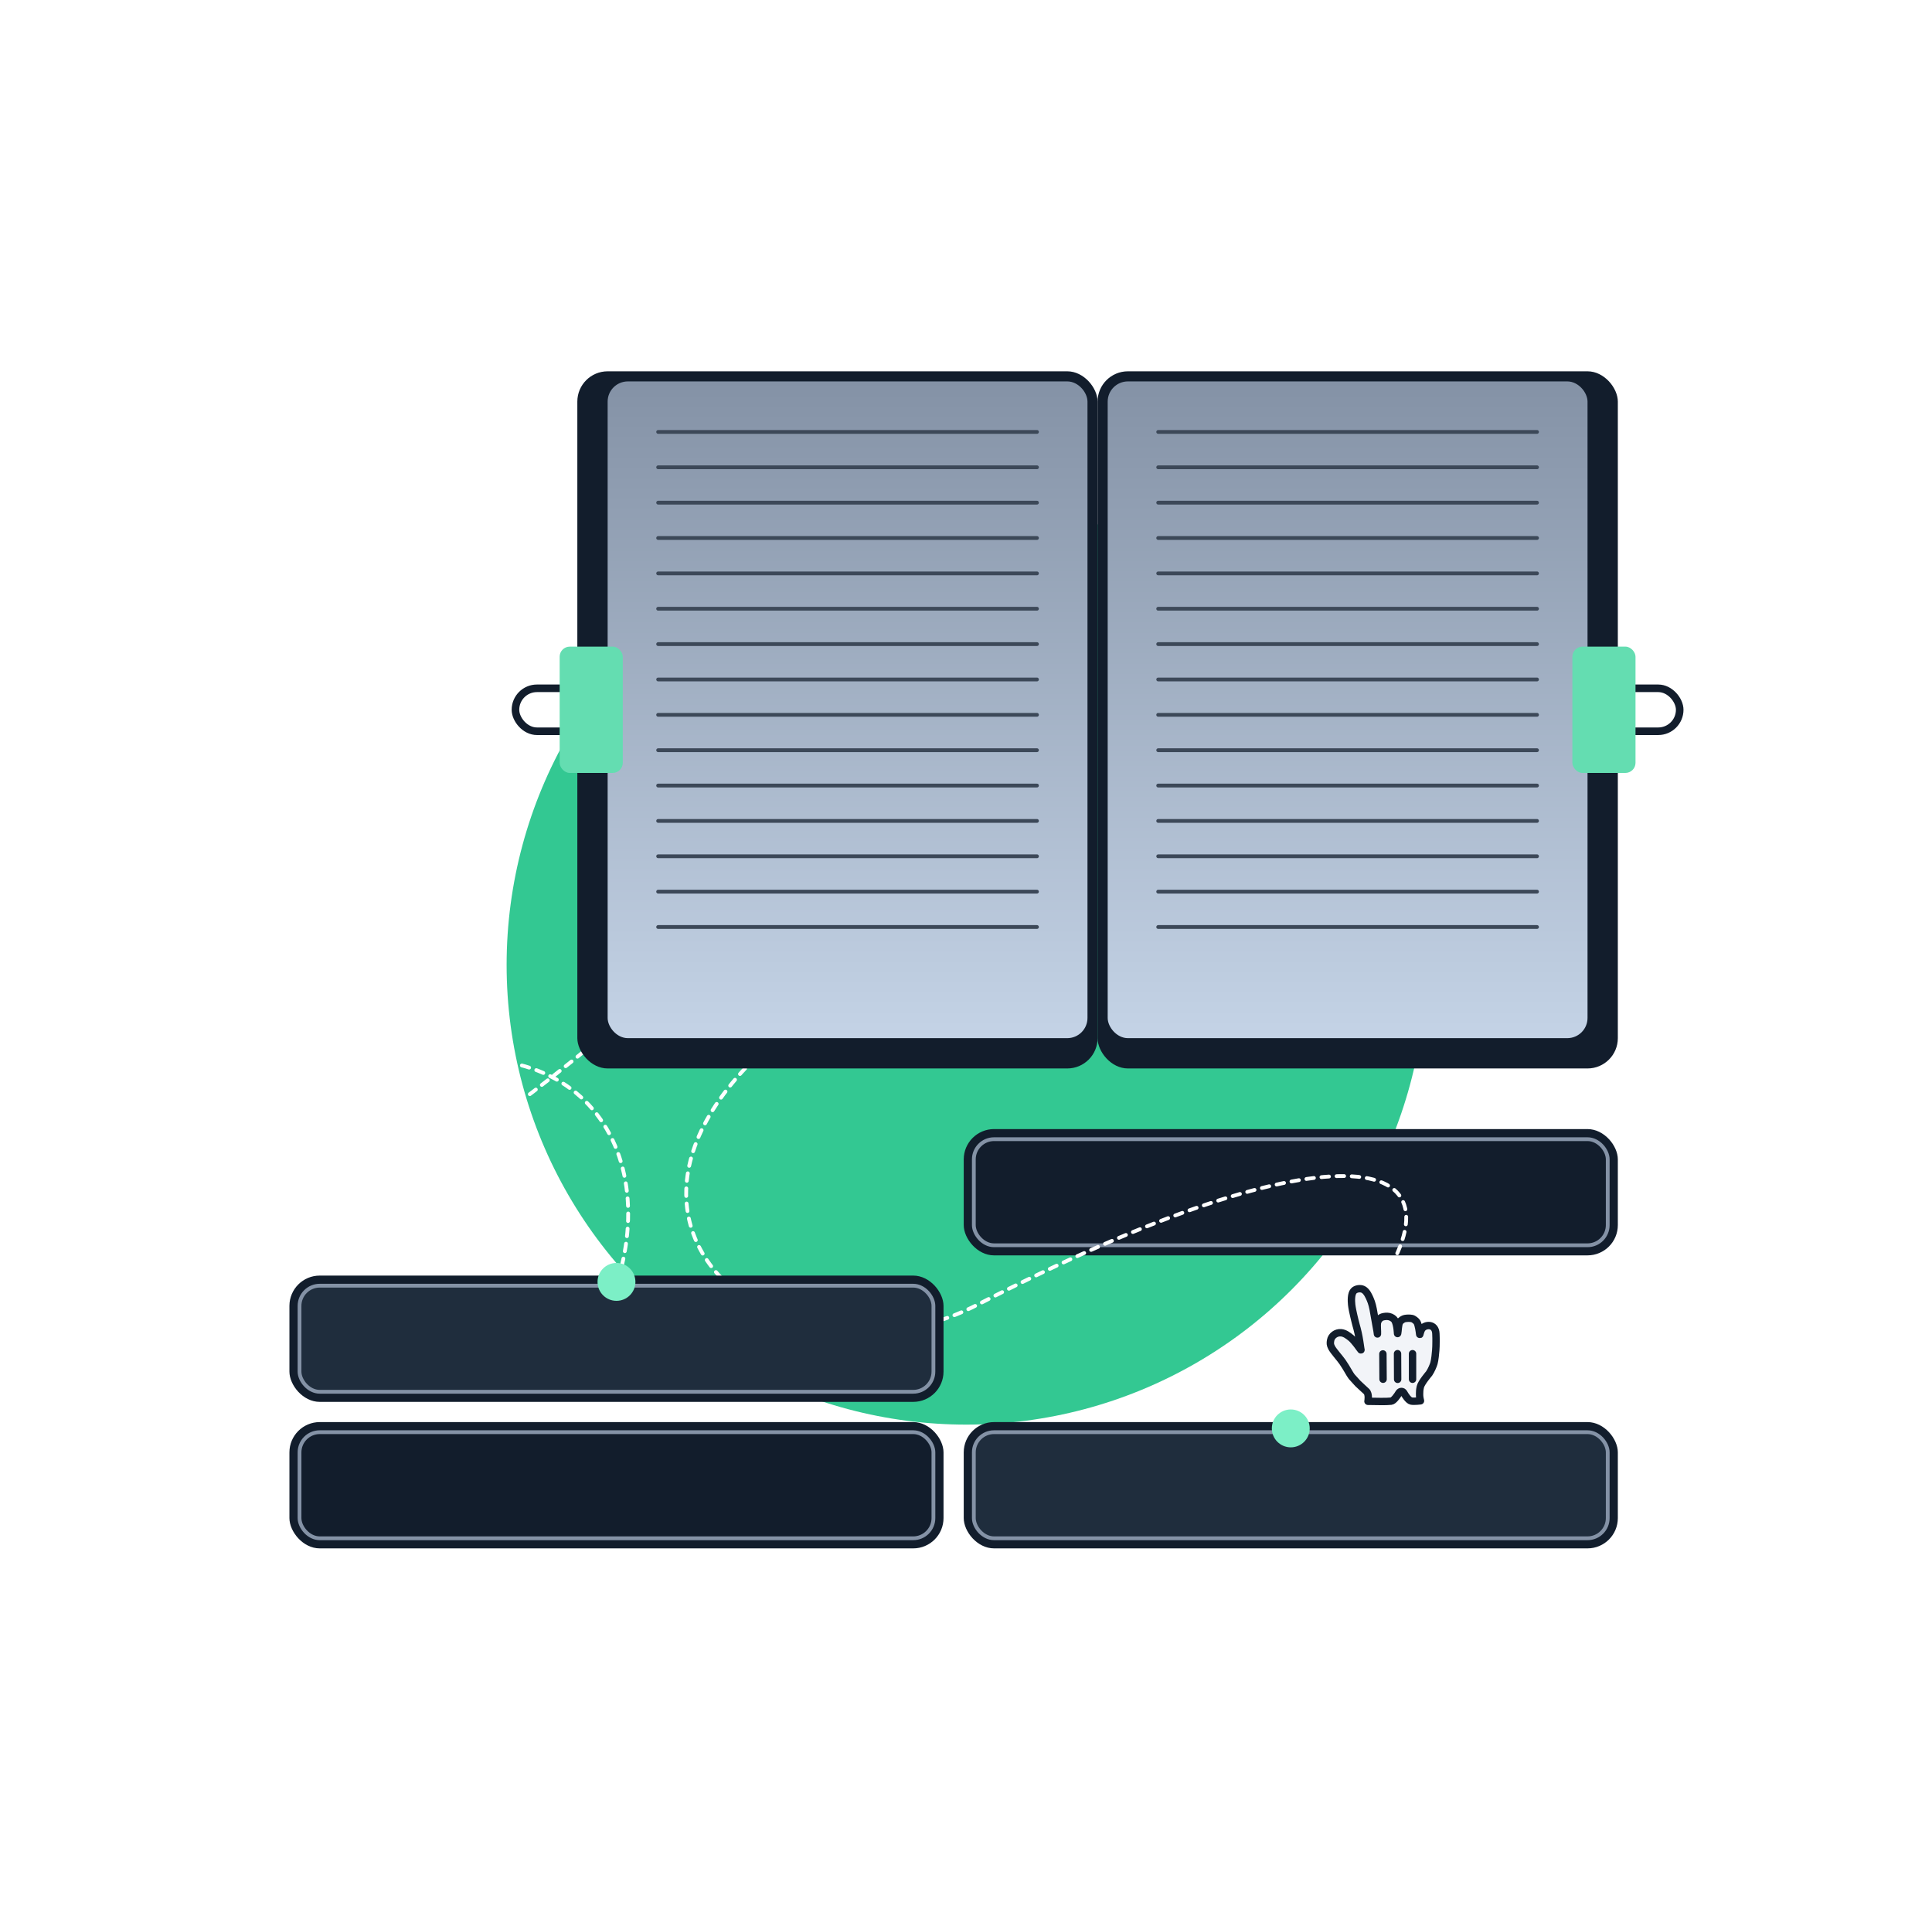 <?xml version="1.0" encoding="UTF-8"?> <svg xmlns="http://www.w3.org/2000/svg" width="765" height="764" fill="none"><g filter="url(#a)"><circle cx="382.602" cy="382" r="182" fill="#33C892"></circle></g><path stroke="#fff" stroke-dasharray="3 3" stroke-linecap="round" stroke-width="1.5" d="M244.602 507c18.002-58.5-23.001-115.5-117.501-73s-51 124.5 141.503-50"></path><rect width="259" height="50" x="381.602" y="563" fill="#121D2C" rx="12"></rect><rect width="259" height="50" x="381.602" y="447" fill="#121D2C" rx="12"></rect><rect width="251" height="42" x="385.602" y="451" fill="#121D2C" stroke="#8492A6" stroke-width="1.5" rx="8"></rect><rect width="251" height="42" x="385.602" y="567" fill="#1F2D3D" stroke="#8492A6" stroke-width="1.5" rx="8"></rect><path stroke="#fff" stroke-dasharray="3 3" stroke-linecap="round" stroke-width="1.5" d="M540.601 516.5c47.5-62-10.999-73.5-153.497 0-93.155 48.049-213.001-69.5 17.998-159.5"></path><rect width="259" height="50" x="114.602" y="563" fill="#121D2C" rx="12"></rect><rect width="259" height="50" x="114.602" y="505" fill="#121D2C" rx="12"></rect><rect width="251" height="42" x="118.602" y="509" fill="#1F2D3D" stroke="#8492A6" stroke-width="1.5" rx="8"></rect><rect width="251" height="42" x="118.602" y="567" fill="#121D2C" stroke="#8492A6" stroke-width="1.5" rx="8"></rect><circle cx="244.102" cy="507.5" r="7.5" fill="#7CEFC6"></circle><circle cx="511.102" cy="565.5" r="7.5" fill="#7CEFC6"></circle><rect width="206" height="276" x="228.602" y="147" fill="#121D2C" rx="12"></rect><rect width="206" height="276" x="434.602" y="147" fill="#121D2C" rx="12"></rect><rect width="190" height="260" x="240.602" y="151" fill="url(#b)" rx="8"></rect><rect width="190" height="260" x="438.602" y="151" fill="url(#c)" rx="8"></rect><rect width="37" height="17" x="204.102" y="272.5" stroke="#121D2C" stroke-width="3" rx="8.5"></rect><rect width="25" height="50" x="221.602" y="256" fill="#64DDB1" rx="4"></rect><rect width="37" height="17" x="665.102" y="289.5" stroke="#121D2C" stroke-width="3" rx="8.5" transform="rotate(-180 665.102 289.5)"></rect><rect width="25" height="50" x="647.602" y="306" fill="#64DDB1" rx="4" transform="rotate(-180 647.602 306)"></rect><path stroke="#3C4858" stroke-linecap="round" stroke-width="1.5" d="M260.602 171h150M260.602 185h150M260.602 199h150M260.602 213h150M260.602 227h150M260.602 241h150M260.602 255h150M260.602 269h150M260.602 283h150M260.602 297h150M260.602 311h150M260.602 325h150M260.602 339h150M260.602 353h150M260.602 367h150M458.602 171h150M458.602 185h150M458.602 199h150M458.602 213h150M458.602 227h150M458.602 241h150M458.602 255h150M458.602 269h150M458.602 283h150M458.602 297h150M458.602 311h150M458.602 325h150M458.602 339h150M458.602 353h150M458.602 367h150"></path><path fill="#F2F4F8" fill-rule="evenodd" d="M535.221 545.009c-.831-1.05-1.84-3.197-3.637-5.804-1.018-1.474-3.542-4.25-4.294-5.66-.652-1.247-.582-1.805-.427-2.838.275-1.837 2.159-3.268 4.169-3.075 1.518.144 2.805 1.147 3.964 2.095.699.57 1.559 1.679 2.077 2.305.476.573.593.81 1.102 1.489.673.898.884 1.343.627.354-.208-1.451-.548-3.929-1.039-6.12-.374-1.662-.465-1.922-.822-3.197-.377-1.358-.571-2.309-.924-3.748-.246-1.018-.688-3.098-.808-4.268-.167-1.6-.254-4.21.772-5.409.805-.939 2.651-1.223 3.795-.644 1.498.758 2.349 2.934 2.738 3.803.699 1.562 1.132 3.367 1.509 5.737.48 3.016 1.364 7.202 1.393 8.083.07-1.079-.199-3.353-.012-4.388.17-.939.96-2.03 1.949-2.326.836-.249 1.816-.339 2.679-.161.916.187 1.881.843 2.241 1.46 1.059 1.825 1.08 5.555 1.124 5.356.251-1.099.207-3.595.83-4.633.41-.685 1.454-1.302 2.01-1.402.86-.152 1.916-.199 2.82-.023.729.143 1.715 1.009 1.981 1.425.638 1.006 1 3.852 1.109 4.85.043.412.216-1.147.857-2.153 1.187-1.87 5.391-2.232 5.552 1.869.073 1.913.059 1.826.059 3.113 0 1.512-.035 2.422-.117 3.516-.091 1.17-.343 3.815-.708 5.096-.252.881-1.086 2.861-1.908 4.049 0 0-3.142 3.657-3.484 5.304-.345 1.644-.231 1.656-.298 2.823-.068 1.164.354 2.697.354 2.697s-2.347.305-3.61.103c-1.144-.185-2.56-2.461-2.926-3.157-.503-.959-1.577-.775-1.995-.067-.658 1.12-2.074 3.13-3.075 3.256-1.954.246-6.008.091-9.182.058 0 0 .541-2.957-.665-3.972-.892-.758-2.428-2.294-3.346-3.101z" clip-rule="evenodd"></path><path stroke="#121D2C" stroke-linecap="round" stroke-linejoin="round" stroke-width="2.925" d="M535.221 545.009c-.831-1.05-1.84-3.197-3.637-5.804-1.018-1.474-3.542-4.25-4.294-5.66-.652-1.247-.582-1.805-.427-2.838.275-1.837 2.159-3.268 4.169-3.075 1.518.144 2.805 1.147 3.964 2.095.699.57 1.559 1.679 2.077 2.305.476.573.593.81 1.102 1.489.673.898.884 1.343.627.354-.208-1.451-.548-3.929-1.039-6.12-.374-1.662-.465-1.922-.822-3.197-.377-1.358-.571-2.309-.924-3.748-.246-1.018-.688-3.098-.808-4.268-.167-1.6-.254-4.21.772-5.409.805-.939 2.651-1.223 3.795-.644 1.498.758 2.349 2.934 2.738 3.803.699 1.562 1.132 3.367 1.509 5.737.48 3.016 1.364 7.202 1.393 8.083.07-1.079-.199-3.353-.012-4.388.17-.939.96-2.03 1.949-2.326.836-.249 1.816-.339 2.679-.161.916.187 1.881.843 2.241 1.46 1.059 1.825 1.08 5.555 1.124 5.356.251-1.099.207-3.595.83-4.633.41-.685 1.454-1.302 2.01-1.402.86-.152 1.916-.199 2.82-.023.729.143 1.715 1.009 1.981 1.425.638 1.006 1 3.852 1.109 4.85.043.412.216-1.147.857-2.153 1.187-1.87 5.391-2.232 5.552 1.869.073 1.913.059 1.826.059 3.113 0 1.512-.035 2.422-.117 3.516-.091 1.17-.343 3.815-.708 5.096-.252.881-1.086 2.861-1.908 4.049 0 0-3.142 3.657-3.484 5.304-.345 1.644-.231 1.656-.298 2.823-.068 1.164.354 2.697.354 2.697s-2.347.305-3.61.103c-1.144-.185-2.56-2.461-2.926-3.157-.503-.959-1.577-.775-1.995-.067-.658 1.12-2.074 3.13-3.075 3.256-1.954.246-6.008.091-9.182.058 0 0 .541-2.957-.665-3.972-.892-.758-2.428-2.294-3.346-3.101z" clip-rule="evenodd"></path><path stroke="#121D2C" stroke-linecap="round" stroke-width="2.925" d="M559.316 546.047v-10.12M553.418 546.08l-.047-10.16M547.578 536.013l.062 10.023"></path><defs><linearGradient id="b" x1="335.602" x2="335.602" y1="151" y2="411" gradientUnits="userSpaceOnUse"><stop stop-color="#8492A6"></stop><stop offset="1" stop-color="#C4D3E6"></stop></linearGradient><linearGradient id="c" x1="533.602" x2="533.602" y1="151" y2="411" gradientUnits="userSpaceOnUse"><stop stop-color="#8492A6"></stop><stop offset="1" stop-color="#C4D3E6"></stop></linearGradient><filter id="a" width="764" height="764" x=".602" y="0" color-interpolation-filters="sRGB" filterUnits="userSpaceOnUse"><feFlood flood-opacity="0" result="BackgroundImageFix"></feFlood><feBlend in="SourceGraphic" in2="BackgroundImageFix" result="shape"></feBlend><feGaussianBlur result="effect1_foregroundBlur_8012_2371" stdDeviation="100"></feGaussianBlur></filter></defs></svg> 